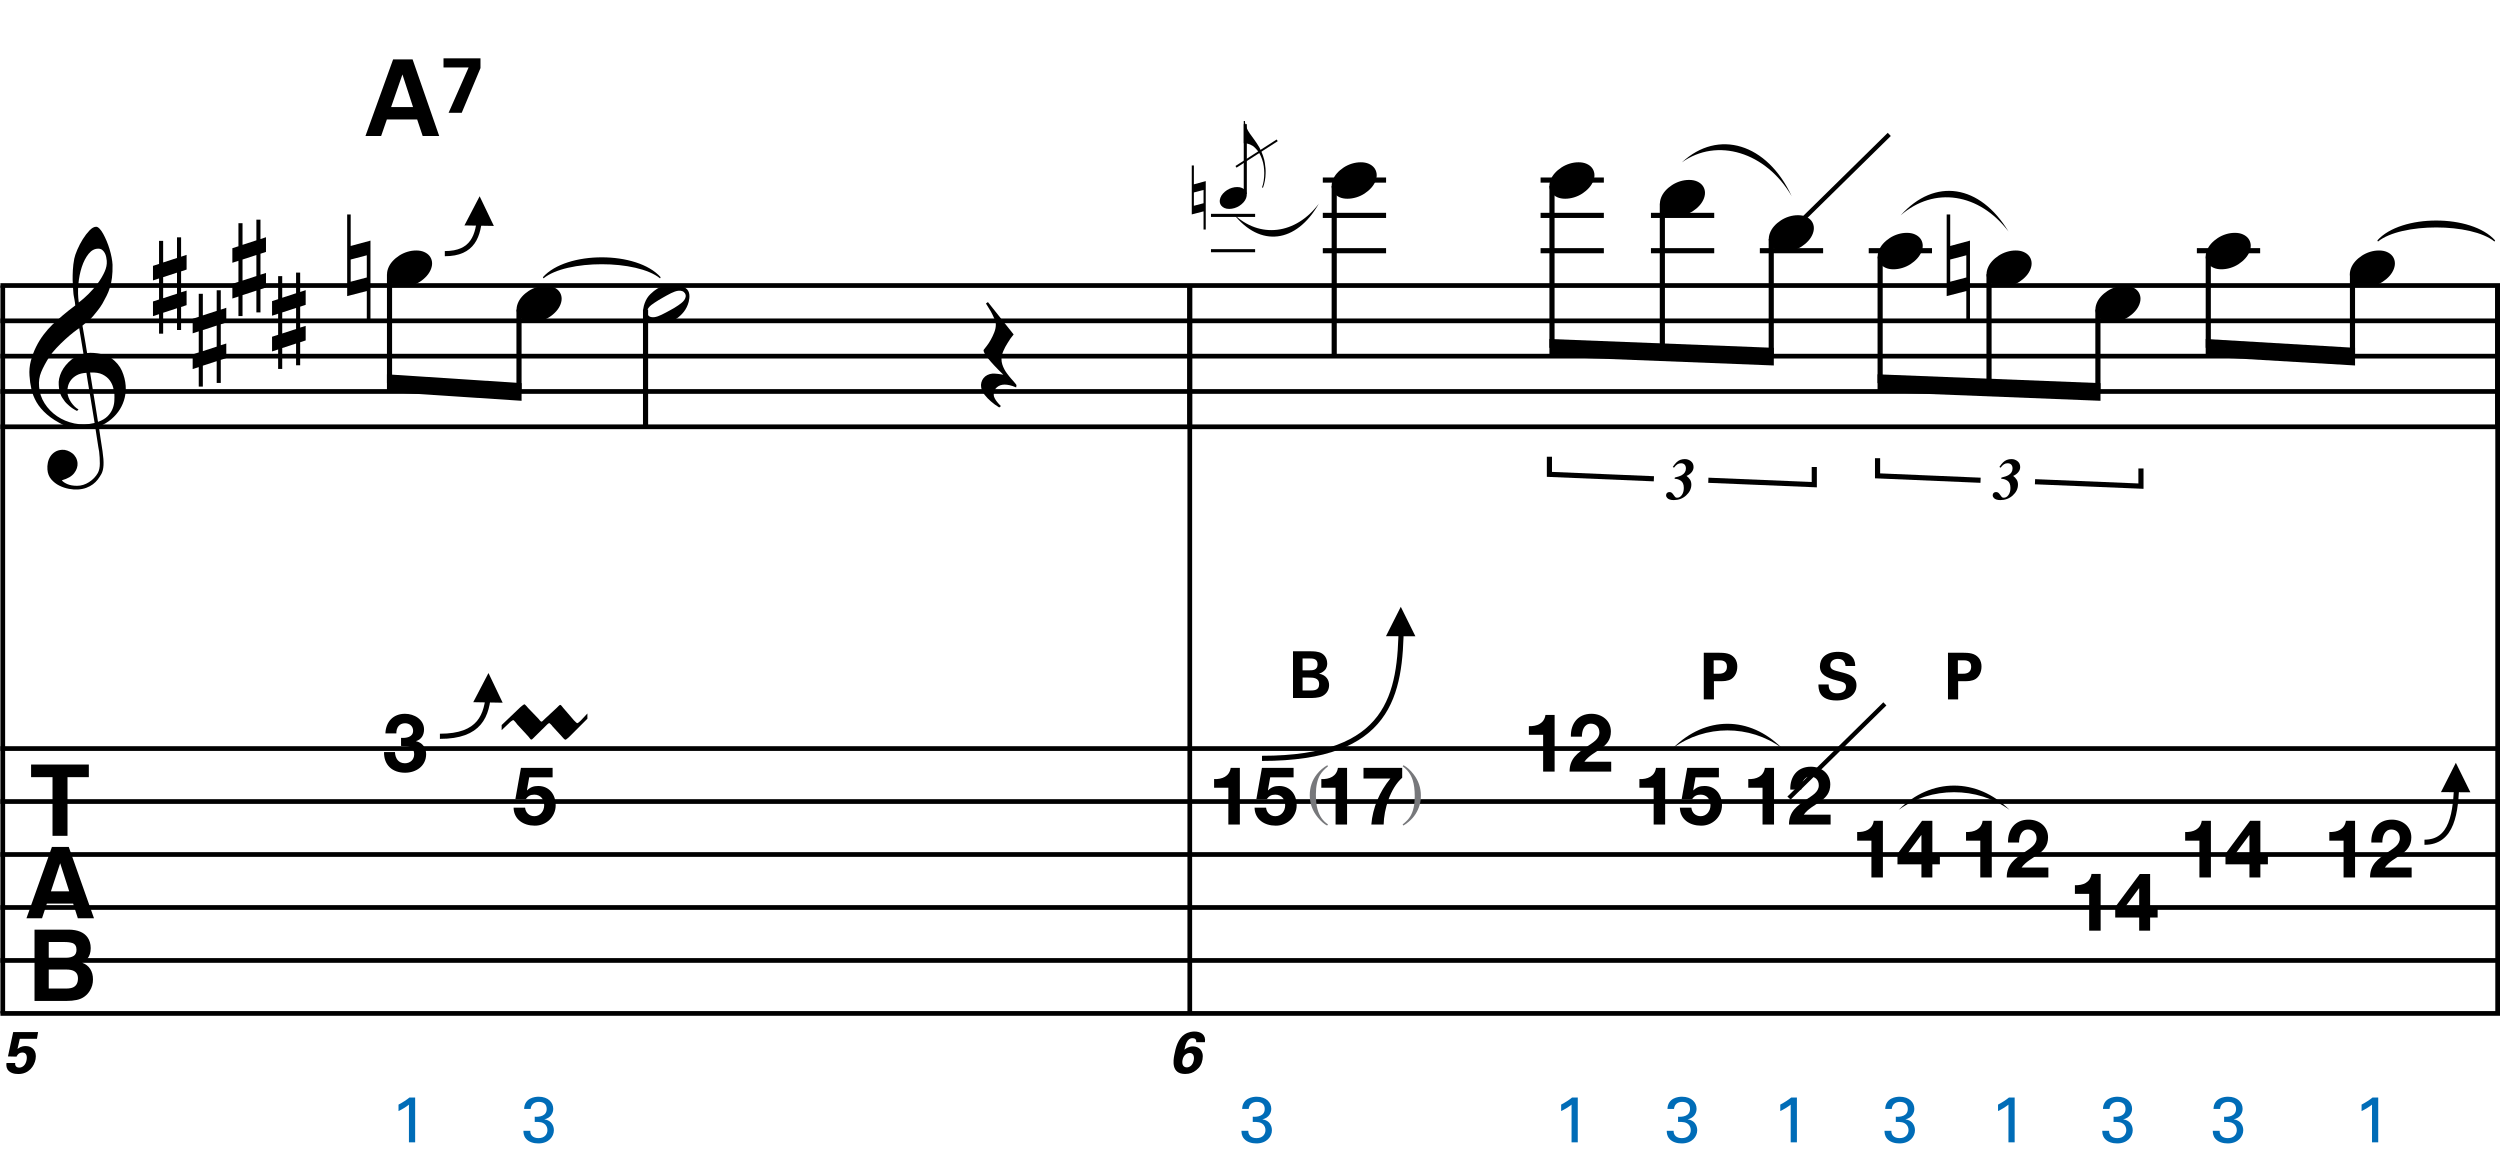 <?xml version="1.0" encoding="utf-8"?>
<!-- Generator: Adobe Illustrator 14.0.0, SVG Export Plug-In . SVG Version: 6.00 Build 43363)  -->
<!DOCTYPE svg PUBLIC "-//W3C//DTD SVG 1.1//EN" "http://www.w3.org/Graphics/SVG/1.1/DTD/svg11.dtd">
<svg version="1.1" id="Layer_1" xmlns="http://www.w3.org/2000/svg" xmlns:xlink="http://www.w3.org/1999/xlink" x="0px" y="0px"
	 width="544.197px" height="252.183px" viewBox="0 0 544.197 252.183" enable-background="new 0 0 544.197 252.183"
	 xml:space="preserve">
<line fill="none" stroke="#000000" stroke-width="1.024" stroke-miterlimit="10" x1="0.605" y1="62.153" x2="0.605" y2="220.601"/>
<g>
	<path d="M20.75,93.089c-0.574,0.103-1.184,0.164-1.83,0.185c-0.646,0.02-1.276,0.005-1.891-0.046
		c-0.615-0.051-1.184-0.123-1.707-0.215c-0.523-0.092-0.949-0.221-1.276-0.385c-1.579-0.758-2.855-1.563-3.828-2.414
		c-0.974-0.851-1.728-1.737-2.26-2.66c-0.533-0.922-0.907-1.871-1.123-2.844s-0.354-1.953-0.415-2.937
		c-0.082-1.066,0.015-2.132,0.292-3.198c0.277-1.065,0.656-2.085,1.138-3.06c0.481-0.973,1.035-1.871,1.661-2.69
		c0.625-0.82,1.255-1.538,1.891-2.153c0.738-0.696,1.512-1.388,2.322-2.075c0.81-0.687,1.696-1.389,2.66-2.106
		c-0.021-0.266-0.046-0.502-0.077-0.708c-0.031-0.205-0.067-0.415-0.108-0.63s-0.087-0.456-0.138-0.723
		c-0.051-0.266-0.087-0.594-0.107-0.984c0-0.164-0.021-0.466-0.062-0.907c-0.042-0.44-0.067-0.973-0.077-1.599
		s0.005-1.338,0.046-2.137c0.041-0.8,0.143-1.63,0.307-2.491c0.103-0.512,0.323-1.164,0.661-1.953
		c0.338-0.789,0.738-1.553,1.199-2.291c0.461-0.738,0.948-1.373,1.461-1.907c0.512-0.533,0.994-0.799,1.445-0.799
		c0.225,0,0.471,0.138,0.738,0.415c0.266,0.277,0.528,0.646,0.784,1.107c0.256,0.461,0.507,0.984,0.753,1.568
		c0.246,0.584,0.461,1.184,0.646,1.799c0.185,0.615,0.333,1.22,0.446,1.814c0.112,0.595,0.179,1.118,0.2,1.568
		c0.02,1.066-0.021,2.004-0.123,2.813c-0.103,0.81-0.256,1.538-0.461,2.183c-0.205,0.646-0.446,1.241-0.723,1.784
		c-0.276,0.543-0.569,1.091-0.876,1.645c-0.328,0.554-0.661,1.041-1,1.46c-0.338,0.42-0.682,0.846-1.03,1.276
		c-0.369,0.451-0.753,0.825-1.153,1.123c-0.4,0.297-0.795,0.62-1.184,0.968c0.185,1.045,0.348,1.989,0.492,2.829
		c0.062,0.369,0.123,0.728,0.184,1.076c0.062,0.349,0.113,0.672,0.154,0.969c0.041,0.297,0.082,0.543,0.123,0.738
		c0.041,0.195,0.062,0.313,0.062,0.354c0.492-0.062,1-0.066,1.522-0.016c0.522,0.051,1.024,0.128,1.506,0.23
		c0.481,0.103,0.912,0.236,1.292,0.4c0.379,0.165,0.682,0.318,0.907,0.461c1.107,0.82,1.891,1.758,2.353,2.813
		c0.461,1.056,0.732,2.137,0.815,3.244c0.062,0.861-0.011,1.727-0.215,2.599c-0.205,0.871-0.549,1.701-1.03,2.491
		c-0.482,0.789-1.107,1.511-1.875,2.167c-0.769,0.656-1.676,1.199-2.722,1.63c0.123,0.84,0.235,1.619,0.338,2.337
		c0.103,0.615,0.194,1.215,0.277,1.799c0.082,0.584,0.143,0.989,0.185,1.215c0.184,1.23,0.256,2.239,0.215,3.029
		c-0.041,0.789-0.195,1.43-0.461,1.922c-0.226,0.41-0.487,0.81-0.784,1.199c-0.297,0.389-0.651,0.738-1.061,1.045
		c-0.41,0.308-0.887,0.564-1.43,0.769c-0.543,0.205-1.164,0.328-1.86,0.369c-0.533,0.041-1.168-0.005-1.907-0.138
		c-0.738-0.134-1.445-0.369-2.122-0.707c-0.677-0.338-1.261-0.795-1.753-1.369c-0.492-0.574-0.769-1.281-0.83-2.122
		c-0.042-0.492-0.011-0.989,0.092-1.492c0.102-0.502,0.282-0.953,0.538-1.353c0.256-0.4,0.594-0.733,1.015-1
		c0.42-0.267,0.938-0.42,1.553-0.461c0.369-0.021,0.743,0.036,1.123,0.169c0.379,0.133,0.733,0.323,1.061,0.569
		c0.328,0.246,0.594,0.553,0.799,0.922c0.205,0.369,0.328,0.769,0.369,1.199c0.062,0.758-0.174,1.491-0.708,2.199
		c-0.533,0.707-1.435,1.235-2.706,1.583c0.205,0.287,0.594,0.558,1.168,0.815c0.573,0.256,1.292,0.384,2.152,0.384
		c0.902,0,1.768-0.267,2.598-0.799c0.831-0.534,1.471-1.199,1.922-1.999c0.287-0.533,0.431-1.225,0.431-2.076
		s-0.051-1.707-0.154-2.567c-0.041-0.144-0.103-0.498-0.185-1.061c-0.082-0.564-0.174-1.153-0.276-1.768
		C21.016,94.77,20.893,93.971,20.75,93.089z M16.736,81.666c-0.543,0.297-0.974,0.657-1.292,1.077
		c-0.318,0.42-0.533,0.866-0.646,1.337c-0.113,0.472-0.159,0.892-0.138,1.261c0.02,0.369,0.102,0.748,0.246,1.138
		c0.144,0.389,0.333,0.753,0.569,1.092c0.236,0.338,0.492,0.646,0.769,0.922s0.558,0.487,0.846,0.63
		c-0.042,0.041-0.077,0.077-0.108,0.107s-0.067,0.066-0.107,0.108c-0.042,0.041-0.072,0.082-0.092,0.123
		c-0.636-0.308-1.194-0.672-1.676-1.092c-0.482-0.42-0.795-0.723-0.938-0.907c-0.226-0.307-0.42-0.584-0.584-0.83
		s-0.297-0.507-0.399-0.784c-0.103-0.277-0.19-0.579-0.262-0.907c-0.072-0.328-0.118-0.717-0.138-1.168
		c-0.042-0.43-0.011-0.886,0.092-1.368c0.103-0.481,0.271-0.969,0.507-1.461c0.235-0.492,0.543-0.968,0.922-1.43
		s0.825-0.896,1.338-1.307c0.266-0.205,0.507-0.369,0.723-0.492s0.415-0.23,0.6-0.323s0.374-0.164,0.569-0.215
		c0.194-0.051,0.404-0.108,0.63-0.169l-0.922-5.566c-0.246,0.144-0.646,0.431-1.2,0.861c-0.553,0.431-1.158,0.943-1.814,1.538
		c-0.656,0.595-1.307,1.235-1.953,1.922c-0.646,0.687-1.174,1.348-1.583,1.983c-0.738,1.168-1.312,2.245-1.722,3.229
		c-0.41,0.984-0.564,2.05-0.461,3.198c0.082,1.292,0.477,2.496,1.184,3.613c0.707,1.117,1.614,2.055,2.721,2.813
		c1.107,0.758,2.368,1.286,3.782,1.583c1.415,0.297,2.88,0.261,4.397-0.107c-0.328-2.03-0.625-3.844-0.892-5.443
		c-0.123-0.676-0.236-1.342-0.338-1.999c-0.103-0.656-0.2-1.24-0.292-1.753c-0.092-0.512-0.18-1.086-0.262-1.722
		C17.971,81.2,17.279,81.369,16.736,81.666z M21.395,54.129c-0.799,0-1.502,0.375-2.106,1.123c-0.604,0.749-1.097,1.696-1.476,2.844
		c-0.38,1.148-0.63,2.409-0.753,3.782c-0.123,1.374-0.092,2.696,0.092,3.967c0.676-0.512,1.384-1.132,2.122-1.86
		c0.738-0.728,1.409-1.501,2.014-2.322c0.604-0.819,1.096-1.65,1.476-2.491c0.379-0.84,0.538-1.64,0.477-2.398
		c-0.021-0.246-0.062-0.522-0.123-0.83s-0.165-0.594-0.308-0.861c-0.144-0.267-0.328-0.492-0.553-0.677
		C22.03,54.221,21.744,54.129,21.395,54.129z M21.333,91.829c0.881-0.308,1.568-0.708,2.061-1.199
		c0.492-0.492,0.855-1.025,1.091-1.599c0.236-0.574,0.369-1.148,0.4-1.722s0.036-1.086,0.016-1.537
		c-0.042-0.369-0.128-0.831-0.262-1.384c-0.133-0.554-0.384-1.086-0.753-1.599c-0.369-0.512-0.892-0.938-1.568-1.276
		c-0.677-0.338-1.579-0.477-2.706-0.415L21.333,91.829z"/>
</g>
<g>
	<path d="M19.337,166.423v2.748h-4.643v12.77h-3.263v-12.77H6.767v-2.748H19.337z"/>
</g>
<g>
	<path d="M11.3,184.363h3.669l5.49,15.518h-3.516l-1.024-3.189h-5.714l-1.052,3.189H5.761L11.3,184.363z M11.086,194.017h3.974
		l-1.96-6.106L11.086,194.017z"/>
</g>
<g>
	<path d="M19.035,204.015c0.475,0.66,0.712,1.45,0.712,2.369c0,0.947-0.24,1.709-0.719,2.285c-0.268,0.322-0.662,0.617-1.184,0.884
		c0.792,0.288,1.39,0.744,1.792,1.368c0.403,0.625,0.604,1.383,0.604,2.274c0,0.919-0.23,1.744-0.691,2.474
		c-0.293,0.484-0.659,0.892-1.099,1.221c-0.496,0.38-1.08,0.639-1.753,0.779s-1.404,0.211-2.193,0.211H7.515v-15.518h7.499
		C16.906,202.391,18.247,202.942,19.035,204.015z M10.61,205.058v3.422h3.771c0.674,0,1.221-0.129,1.641-0.385
		c0.42-0.256,0.63-0.711,0.63-1.363c0-0.723-0.278-1.2-0.833-1.432c-0.479-0.162-1.09-0.242-1.833-0.242H10.61z M10.61,211.048
		v4.137h3.767c0.673,0,1.197-0.091,1.571-0.273c0.68-0.337,1.02-0.982,1.02-1.938c0-0.807-0.33-1.361-0.989-1.662
		c-0.368-0.169-0.884-0.257-1.55-0.264H10.61z"/>
</g>
<g>
	<path d="M34.622,57.443v-5.012h0.892v4.705l3.014-0.984v-4.49h0.892v4.213l1.199-0.4v3.198l-1.199,0.399v4.551l1.199-0.369v3.167
		l-1.199,0.399v5.013h-0.892v-4.736l-3.014,0.984v4.551h-0.892V68.39L33.3,68.821v-3.198l1.322-0.43V60.61L33.3,61.041v-3.167
		L34.622,57.443z M35.514,60.333v4.582l3.014-0.984V59.35L35.514,60.333z"/>
</g>
<g>
	<path d="M43.262,68.963v-5.012h0.892v4.705l3.014-0.984v-4.49h0.892v4.213l1.199-0.4v3.198l-1.199,0.399v4.551l1.199-0.369v3.167
		l-1.199,0.399v5.013h-0.892v-4.736l-3.014,0.984v4.551h-0.892V79.91l-1.322,0.431v-3.198l1.322-0.43V72.13l-1.322,0.431v-3.167
		L43.262,68.963z M44.154,71.854v4.582l3.014-0.984V70.87L44.154,71.854z"/>
</g>
<g>
	<path d="M51.902,53.604v-5.012h0.892v4.705l3.014-0.984v-4.49h0.892v4.213l1.199-0.4v3.198l-1.199,0.399v4.551l1.199-0.369v3.167
		l-1.199,0.399v5.013h-0.892v-4.736l-3.014,0.984v4.551h-0.892V64.55l-1.322,0.431v-3.198l1.322-0.43v-4.582l-1.322,0.431v-3.167
		L51.902,53.604z M52.794,56.494v4.582l3.014-0.984V55.51L52.794,56.494z"/>
</g>
<g>
	<path d="M60.542,65.124v-5.012h0.892v4.705l3.014-0.984v-4.49h0.892v4.213l1.199-0.4v3.198l-1.199,0.399v4.551l1.199-0.369v3.167
		l-1.199,0.399v5.013h-0.892v-4.736l-3.014,0.984v4.551h-0.892V76.07l-1.322,0.431v-3.198l1.322-0.43v-4.582l-1.322,0.431v-3.167
		L60.542,65.124z M61.434,68.014v4.582l3.014-0.984V67.03L61.434,68.014z"/>
</g>
<line fill="none" stroke="#000000" stroke-width="1.024" stroke-miterlimit="10" x1="258.99" y1="62.153" x2="258.99" y2="92.903"/>
<line fill="none" stroke="#000000" stroke-width="1.024" stroke-miterlimit="10" x1="258.99" y1="62.153" x2="258.99" y2="92.903"/>
<line fill="none" stroke="#000000" stroke-width="1.024" stroke-miterlimit="10" x1="258.99" y1="62.153" x2="258.99" y2="220.601"/>
<line fill="none" stroke="#000000" stroke-width="1.024" stroke-miterlimit="10" x1="543.685" y1="62.153" x2="543.685" y2="92.903"/>
<line fill="none" stroke="#000000" stroke-width="1.024" stroke-miterlimit="10" x1="543.685" y1="62.153" x2="543.685" y2="92.903"/>
<line fill="none" stroke="#000000" stroke-width="1.024" stroke-miterlimit="10" x1="543.685" y1="62.153" x2="543.685" y2="220.601"/>
<line fill="none" stroke="#000000" stroke-width="1.028" stroke-miterlimit="10" x1="0.093" y1="62.153" x2="544.197" y2="62.153"/>
<line fill="none" stroke="#000000" stroke-width="1.028" stroke-miterlimit="10" x1="0.093" y1="69.84" x2="544.197" y2="69.84"/>
<line fill="none" stroke="#000000" stroke-width="1.028" stroke-miterlimit="10" x1="0.093" y1="77.528" x2="544.197" y2="77.528"/>
<line fill="none" stroke="#000000" stroke-width="1.028" stroke-miterlimit="10" x1="0.093" y1="85.215" x2="544.197" y2="85.215"/>
<line fill="none" stroke="#000000" stroke-width="1.028" stroke-miterlimit="10" x1="0.093" y1="92.903" x2="544.197" y2="92.903"/>
<line fill="none" stroke="#000000" stroke-width="1.028" stroke-miterlimit="10" x1="0.093" y1="162.945" x2="544.197" y2="162.945"/>
<line fill="none" stroke="#000000" stroke-width="1.028" stroke-miterlimit="10" x1="0.093" y1="174.476" x2="544.197" y2="174.476"/>
<line fill="none" stroke="#000000" stroke-width="1.028" stroke-miterlimit="10" x1="0.093" y1="186.007" x2="544.197" y2="186.007"/>
<line fill="none" stroke="#000000" stroke-width="1.028" stroke-miterlimit="10" x1="0.093" y1="197.539" x2="544.197" y2="197.539"/>
<line fill="none" stroke="#000000" stroke-width="1.028" stroke-miterlimit="10" x1="0.093" y1="209.07" x2="544.197" y2="209.07"/>
<line fill="none" stroke="#000000" stroke-width="1.028" stroke-miterlimit="10" x1="0.093" y1="220.601" x2="544.197" y2="220.601"/>
<g>
</g>
<g>
	<path d="M370.875,142.085h3.141c1.465,0,2.69,0.1,3.535,1.113c0.535,0.647,0.62,1.38,0.62,1.9c0,1.184-0.493,2.184-1.296,2.705
		c-0.746,0.479-1.774,0.479-2.31,0.479h-1.479v3.957h-2.212V142.085z M373.03,146.664h0.873c0.704,0,2.014,0,2.014-1.55
		c0-1.38-1.169-1.38-1.788-1.38h-1.099V146.664z"/>
</g>
<g>
</g>
<g>
</g>
<g>
	<path d="M424.035,142.085h3.141c1.465,0,2.69,0.1,3.535,1.113c0.535,0.647,0.62,1.38,0.62,1.9c0,1.184-0.493,2.184-1.296,2.705
		c-0.746,0.479-1.774,0.479-2.31,0.479h-1.479v3.957h-2.212V142.085z M426.19,146.664h0.873c0.704,0,2.014,0,2.014-1.55
		c0-1.38-1.169-1.38-1.788-1.38h-1.099V146.664z"/>
</g>
<g>
</g>
<g>
</g>
<g>
	<path d="M398.058,148.987c0,0.479-0.027,1.93,1.846,1.93c1.183,0,1.929-0.563,1.929-1.423c0-0.901-0.634-1.057-1.929-1.365
		c-2.423-0.606-3.747-1.324-3.747-3.085c0-1.677,1.197-3.155,4.028-3.155c1.057,0,2.31,0.24,3.07,1.197
		c0.577,0.732,0.577,1.549,0.577,1.888h-2.098c-0.028-0.353-0.142-1.55-1.648-1.55c-1.014,0-1.676,0.55-1.676,1.381
		c0,0.943,0.746,1.112,2.211,1.479c1.761,0.422,3.493,0.901,3.493,2.887c0,1.832-1.521,3.311-4.338,3.311
		c-3.901,0-3.93-2.508-3.943-3.493H398.058z"/>
</g>
<g>
</g>
<g>
</g>
<g>
</g>
<g>
	<path d="M281.458,141.772h3.803c0.591,0,1.731,0,2.507,0.479c0.93,0.592,1.141,1.577,1.141,2.169c0,0.381-0.07,1.043-0.592,1.521
		c-0.07,0.084-0.563,0.535-1.154,0.689v0.029c1.549,0.281,2.154,1.408,2.154,2.479c0,1.197-0.704,2-1.493,2.395
		c-0.788,0.408-2.169,0.408-2.562,0.408h-3.803V141.772z M283.542,145.913h1.521c0.619,0,1.746,0,1.746-1.31
		c0-1.268-1.07-1.268-1.789-1.268h-1.479V145.913z M283.542,150.306h1.479c1,0,2.127,0,2.127-1.365c0-1.451-1.31-1.451-2.352-1.451
		h-1.254V150.306z"/>
</g>
<g>
	<path d="M84.486,58.431c0.205-0.554,0.518-1.066,0.938-1.538c0.42-0.471,0.907-0.886,1.46-1.245
		c0.554-0.358,1.148-0.635,1.784-0.831c0.635-0.194,1.281-0.292,1.937-0.292c0.656,0,1.23,0.107,1.722,0.323
		c0.492,0.215,0.881,0.503,1.168,0.861c0.287,0.359,0.466,0.779,0.538,1.261c0.071,0.482,0.005,0.999-0.2,1.553
		c-0.206,0.553-0.523,1.071-0.954,1.553c-0.43,0.481-0.922,0.902-1.476,1.261c-0.553,0.358-1.153,0.635-1.799,0.831
		c-0.646,0.194-1.287,0.292-1.922,0.292c-0.656,0-1.225-0.108-1.707-0.323c-0.482-0.215-0.872-0.508-1.168-0.876
		c-0.297-0.369-0.477-0.795-0.538-1.276C84.209,59.502,84.281,58.985,84.486,58.431z"/>
</g>
<g>
	<path d="M80.643,52.374v17.558h-0.799v-6.581l-4.274,1.107V46.685h0.769v6.857L80.643,52.374z M76.338,56.494v4.828l3.506-0.923
		v-4.828L76.338,56.494z"/>
</g>
<line fill="none" stroke="#000000" stroke-width="1.121" stroke-miterlimit="10" x1="84.789" y1="59.697" x2="84.789" y2="83.4"/>
<g>
	<path d="M112.686,66.111c0.205-0.554,0.518-1.066,0.938-1.538c0.42-0.471,0.907-0.886,1.46-1.245
		c0.554-0.358,1.148-0.635,1.784-0.831c0.635-0.194,1.281-0.292,1.937-0.292c0.656,0,1.23,0.107,1.722,0.323
		c0.492,0.215,0.881,0.503,1.168,0.861c0.287,0.359,0.466,0.779,0.538,1.261c0.071,0.482,0.005,0.999-0.2,1.553
		c-0.206,0.553-0.523,1.071-0.954,1.553c-0.43,0.481-0.922,0.902-1.476,1.261c-0.553,0.358-1.153,0.635-1.799,0.831
		c-0.646,0.194-1.287,0.292-1.922,0.292c-0.656,0-1.225-0.108-1.707-0.323c-0.482-0.215-0.872-0.508-1.168-0.876
		c-0.297-0.369-0.477-0.795-0.538-1.276C112.409,67.182,112.481,66.665,112.686,66.111z"/>
</g>
<line fill="none" stroke="#000000" stroke-width="1.121" stroke-miterlimit="10" x1="112.976" y1="67.384" x2="112.976" y2="85.322"/>
<polyline points="113.537,83.4 84.228,81.479 84.228,85.322 113.537,87.244 "/>
<line fill="none" stroke="#000000" stroke-width="1.121" stroke-miterlimit="10" x1="140.523" y1="67.384" x2="140.523" y2="93.01"/>
<g>
	<path d="M149.82,63.344c0.123,0.226,0.2,0.477,0.231,0.753s0.031,0.554,0,0.83c-0.031,0.277-0.077,0.538-0.139,0.784
		s-0.123,0.441-0.185,0.584c-0.287,0.779-0.718,1.465-1.292,2.06c-0.574,0.594-1.097,1.004-1.568,1.23
		c-1.005,0.512-2.204,0.708-3.598,0.584c-0.205-0.021-0.446-0.051-0.723-0.092c-0.276-0.042-0.553-0.113-0.83-0.215
		c-0.277-0.103-0.543-0.236-0.799-0.4c-0.257-0.164-0.457-0.369-0.6-0.615c-0.165-0.267-0.262-0.538-0.292-0.815
		s-0.031-0.543,0-0.799c0.031-0.257,0.077-0.492,0.139-0.708s0.123-0.405,0.185-0.569c0.287-0.779,0.697-1.424,1.23-1.937
		c0.533-0.512,1.035-0.912,1.507-1.199c0.471-0.267,1.05-0.481,1.737-0.646c0.687-0.164,1.46-0.194,2.321-0.092
		c0.164,0.021,0.369,0.046,0.615,0.077s0.497,0.092,0.753,0.184c0.256,0.092,0.502,0.215,0.738,0.369
		C149.486,62.867,149.676,63.078,149.82,63.344z M149.113,63.867c-0.165-0.246-0.364-0.41-0.6-0.492
		c-0.236-0.082-0.492-0.112-0.769-0.092c-0.276,0.021-0.559,0.082-0.845,0.185c-0.288,0.103-0.554,0.215-0.8,0.338
		c-0.349,0.164-0.661,0.328-0.938,0.492c-0.276,0.165-0.569,0.328-0.876,0.492c-0.595,0.328-1.199,0.697-1.814,1.107
		c-0.226,0.144-0.457,0.308-0.692,0.492c-0.236,0.185-0.436,0.389-0.6,0.615s-0.272,0.466-0.323,0.723
		c-0.051,0.256-0.005,0.507,0.138,0.753c0.143,0.246,0.338,0.41,0.584,0.492c0.246,0.082,0.507,0.107,0.784,0.077
		c0.276-0.031,0.558-0.098,0.845-0.2c0.287-0.103,0.554-0.215,0.8-0.338c0.348-0.164,0.671-0.328,0.969-0.492
		c0.297-0.164,0.6-0.328,0.907-0.492c0.308-0.165,0.6-0.328,0.876-0.492s0.579-0.359,0.907-0.584
		c0.205-0.144,0.425-0.308,0.661-0.492c0.235-0.185,0.435-0.389,0.6-0.615c0.164-0.226,0.271-0.466,0.323-0.723
		S149.256,64.113,149.113,63.867z"/>
</g>
<g>
	<path d="M219.788,83.856c-0.41-0.092-0.779-0.139-1.107-0.139c-0.656,0-1.215,0.195-1.676,0.584
		c-0.461,0.389-0.692,0.942-0.692,1.661c0,0.225,0.077,0.481,0.23,0.769c0.154,0.287,0.333,0.553,0.538,0.799
		c0.226,0.287,0.492,0.574,0.799,0.861l-0.369,0.307c-0.677-0.41-1.292-0.861-1.845-1.353c-0.472-0.41-0.917-0.876-1.337-1.399
		c-0.42-0.523-0.672-1.071-0.753-1.645c-0.062-0.349-0.046-0.697,0.046-1.045c0.092-0.349,0.246-0.661,0.461-0.938
		s0.492-0.502,0.83-0.677c0.338-0.174,0.723-0.282,1.153-0.323c0.164,0,0.358,0.005,0.584,0.016c0.226,0.01,0.446,0.031,0.661,0.062
		c0.215,0.031,0.42,0.062,0.615,0.092c0.194,0.03,0.354,0.056,0.477,0.077c-1.476-1.435-2.588-2.625-3.336-3.567
		c-0.749-0.943-1.061-1.558-0.938-1.845c0.144-0.185,0.364-0.466,0.661-0.846c0.297-0.379,0.589-0.825,0.876-1.337
		c0.287-0.512,0.543-1.056,0.769-1.63c0.225-0.574,0.338-1.138,0.338-1.691c0-0.348-0.113-0.784-0.338-1.307
		c-0.226-0.523-0.472-1.03-0.738-1.522c-0.328-0.554-0.687-1.138-1.076-1.753l0.431-0.308l5.596,7.042
		c-0.513,0.615-0.953,1.24-1.322,1.875c-0.349,0.534-0.656,1.112-0.922,1.737c-0.267,0.626-0.4,1.215-0.4,1.769
		c0,0.389,0.056,0.763,0.169,1.122c0.112,0.358,0.25,0.697,0.415,1.015c0.164,0.318,0.348,0.615,0.553,0.892
		s0.389,0.517,0.554,0.723c0.082,0.123,0.215,0.281,0.4,0.477c0.185,0.194,0.358,0.389,0.522,0.584s0.312,0.374,0.446,0.538
		s0.2,0.267,0.2,0.308l-0.062,0.492C220.669,84.107,220.198,83.949,219.788,83.856z"/>
</g>
<g>
	<path d="M89.815,12.931l5.787,16.669h-3.597l-1.199-3.597h-6.594l-1.245,3.597h-3.412l6.018-16.669H89.815z M89.907,23.306
		l-2.306-7.101l-2.467,7.101H89.907z"/>
</g>
<g>
	<path d="M96.543,12.701h8.047v2.121l-4.081,9.729H97.65l4.357-9.868h-5.464V12.701z"/>
</g>
<g>
	<path d="M3.307,231.396c-0.052,0.205-0.026,0.999,0.871,0.999c0.692,0,1.41-0.499,1.615-1.679c0.154-0.859-0.051-1.603-0.91-1.603
		c-0.858,0-1.192,0.692-1.294,0.897L1.73,229.96l1.141-5.294h5.422l-0.256,1.461h-3.73l-0.5,2.218
		c0.321-0.244,0.808-0.641,1.794-0.641c1.436,0,2.461,1.051,2.141,2.845c-0.269,1.525-1.461,3.243-3.755,3.243
		c-0.936,0-1.846-0.244-2.333-0.975c-0.333-0.538-0.282-1.089-0.244-1.422H3.307z"/>
</g>
<g>
	<path d="M87.298,160.611c1.075,0.088,2.626-0.123,2.626-1.533c0-1.057-0.828-1.639-1.745-1.639c-1.269,0-1.921,0.934-1.903,2.203
		h-2.379c0.088-2.538,1.709-4.266,4.265-4.266c1.974,0,4.142,1.217,4.142,3.42c0,1.181-0.582,2.186-1.727,2.52v0.035
		c1.357,0.3,2.185,1.41,2.185,2.803c0,2.591-2.185,4.053-4.582,4.053c-2.767,0-4.635-1.656-4.582-4.494h2.379
		c0.053,1.34,0.723,2.433,2.168,2.433c1.128,0,2.009-0.758,2.009-1.938c0-1.868-1.639-1.833-2.855-1.833V160.611z"/>
</g>
<g>
	<path d="M120.292,169.206h-5.093l-0.494,2.802l0.035,0.035c0.688-0.687,1.428-0.951,2.415-0.951c2.432,0,3.807,1.886,3.807,4.195
		c0,2.537-2.115,4.494-4.582,4.44c-2.397,0-4.529-1.321-4.582-3.912h2.502c0.124,1.11,0.917,1.851,2.027,1.851
		c1.304,0,2.132-1.146,2.132-2.379c0-1.287-0.793-2.31-2.132-2.31c-0.899,0-1.393,0.3-1.886,0.987h-2.256l1.216-6.82h6.891V169.206z
		"/>
</g>
<g>
	<path d="M116.026,160.748c-0.144,0.165-0.267,0.246-0.369,0.246c-0.103,0-0.205-0.081-0.308-0.246
		c-0.103-0.163-0.215-0.307-0.338-0.43l-2.491-2.706c0-0.021-0.036-0.077-0.107-0.169c-0.072-0.092-0.154-0.189-0.246-0.293
		c-0.092-0.102-0.18-0.193-0.261-0.276c-0.082-0.081-0.144-0.122-0.185-0.122c-0.042,0-0.113,0.029-0.215,0.092
		c-0.103,0.061-0.205,0.133-0.308,0.215s-0.195,0.164-0.276,0.246c-0.083,0.082-0.134,0.134-0.154,0.154l-1.568,1.476v-1.106
		l4.059-3.875c0.123-0.123,0.246-0.226,0.369-0.308c0.102-0.081,0.205-0.159,0.307-0.23s0.174-0.108,0.215-0.108
		s0.103,0.042,0.185,0.123c0.082,0.082,0.174,0.175,0.277,0.277c0.102,0.123,0.215,0.256,0.338,0.4l2.306,2.398
		c0.02,0.041,0.107,0.148,0.261,0.322s0.271,0.262,0.354,0.262s0.195-0.077,0.338-0.23c0.143-0.154,0.287-0.293,0.431-0.416
		l2.521-2.336c0.062-0.062,0.189-0.189,0.384-0.385c0.194-0.195,0.323-0.293,0.384-0.293c0.103,0,0.215,0.082,0.338,0.246
		s0.246,0.318,0.369,0.462l2.122,2.46c0,0.021,0.041,0.072,0.123,0.154c0.082,0.082,0.174,0.174,0.277,0.275
		c0.102,0.104,0.2,0.195,0.292,0.277s0.159,0.123,0.2,0.123s0.108-0.031,0.2-0.092c0.092-0.062,0.184-0.134,0.276-0.216
		c0.092-0.081,0.174-0.159,0.246-0.23c0.072-0.071,0.118-0.118,0.138-0.138l1.353-1.445v1.137l-3.936,3.937
		c-0.165,0.144-0.292,0.257-0.385,0.338c-0.092,0.083-0.185,0.153-0.276,0.216c-0.092,0.061-0.159,0.092-0.2,0.092
		s-0.107-0.035-0.2-0.107s-0.18-0.154-0.261-0.246c-0.083-0.092-0.195-0.221-0.338-0.385l-2.03-2.214
		c0-0.021-0.031-0.065-0.092-0.138c-0.061-0.072-0.133-0.148-0.215-0.23c-0.083-0.082-0.159-0.154-0.231-0.216
		s-0.118-0.093-0.138-0.093c-0.042,0-0.108,0.031-0.2,0.093c-0.092,0.062-0.18,0.134-0.262,0.216s-0.159,0.158-0.23,0.23
		c-0.072,0.072-0.118,0.117-0.138,0.138l-2.245,2.214C116.323,160.431,116.169,160.584,116.026,160.748z"/>
</g>
<g>
	<path fill="#006CB7" d="M89.017,240.449c-0.606,0.508-1.578,1.085-2.268,1.408v-1.408c0.916-0.479,1.817-1.07,2.366-1.535h1.253
		v9.746h-1.352V240.449z"/>
</g>
<g>
	<path fill="#006CB7" d="M115.428,246.154c-0.014,0.929,0.591,1.591,1.789,1.591c1.366,0,1.943-0.873,1.943-1.732
		c0-1.028-0.69-1.563-1.408-1.718c-0.507-0.099-0.859-0.085-1.352-0.07v-1.141c0.972,0.084,2.605-0.113,2.605-1.69
		c0-1.099-0.747-1.535-1.718-1.535c-0.732,0-1.648,0.323-1.774,1.535h-1.423c0.084-2.423,2.366-2.662,3.155-2.662
		c2.127,0,3.183,1.282,3.183,2.634c0,0.803-0.437,1.957-1.943,2.295c2.084,0.297,2.084,2.17,2.084,2.367
		c0,1.365-1.112,2.873-3.38,2.873c-1.028,0-2.056-0.296-2.676-1.014c-0.549-0.621-0.563-1.324-0.578-1.732H115.428z"/>
</g>
<line fill="none" stroke="#000000" stroke-width="0.432" stroke-miterlimit="10" x1="269.048" y1="36.314" x2="278.017" y2="30.549"/>
<g>
	<path d="M271.329,27.766c0.221,0.492,0.468,0.929,0.737,1.31c0.309,0.431,0.641,0.889,0.996,1.375
		c0.357,0.486,0.715,1.03,1.07,1.633c0.148,0.258,0.289,0.544,0.426,0.858c0.135,0.313,0.258,0.627,0.369,0.941
		c0.109,0.313,0.199,0.612,0.268,0.895c0.066,0.283,0.113,0.517,0.137,0.701c0.062,0.381,0.107,0.76,0.139,1.135
		s0.041,0.741,0.027,1.098c-0.023,1.132-0.215,2.177-0.57,3.137l-0.223-0.037c0.172-0.431,0.299-0.935,0.379-1.513
		s0.119-1.125,0.119-1.642c0-0.443-0.037-0.929-0.109-1.458c-0.074-0.529-0.191-1.021-0.352-1.476
		c-0.283-0.824-0.621-1.476-1.014-1.956c-0.395-0.48-0.732-0.812-1.016-0.997c-0.209-0.135-0.412-0.243-0.609-0.323
		c-0.196-0.08-0.381-0.138-0.553-0.175c-0.197-0.049-0.381-0.08-0.553-0.092h-0.258v-4.833h0.258
		C270.997,26.8,271.107,27.274,271.329,27.766z"/>
</g>
<line fill="none" stroke="#000000" stroke-width="0.673" stroke-miterlimit="10" x1="271.074" y1="42.271" x2="271.074" y2="27.025"/>
<line fill="none" stroke="#000000" stroke-width="0.673" stroke-miterlimit="10" x1="263.603" y1="54.572" x2="273.212" y2="54.572"/>
<line fill="none" stroke="#000000" stroke-width="0.673" stroke-miterlimit="10" x1="263.603" y1="46.885" x2="273.212" y2="46.885"/>
<g>
	<path d="M265.647,43.059c0.123-0.332,0.311-0.64,0.563-0.922c0.252-0.283,0.544-0.532,0.876-0.748
		c0.332-0.215,0.688-0.381,1.07-0.498c0.381-0.117,0.769-0.175,1.163-0.175c0.394,0,0.738,0.064,1.033,0.194
		c0.295,0.129,0.528,0.301,0.701,0.517s0.28,0.467,0.323,0.756c0.043,0.289,0.003,0.6-0.12,0.932s-0.313,0.643-0.572,0.932
		s-0.554,0.541-0.886,0.757c-0.332,0.215-0.692,0.381-1.079,0.498c-0.388,0.117-0.772,0.175-1.153,0.175
		c-0.394,0-0.735-0.065-1.024-0.194c-0.289-0.129-0.523-0.305-0.701-0.526s-0.286-0.477-0.323-0.766
		C265.481,43.702,265.524,43.391,265.647,43.059z"/>
</g>
<g>
	<path d="M262.466,39.424v10.535h-0.48v-3.949l-2.564,0.665V36.011h0.461v4.114L262.466,39.424z M259.883,41.896v2.897l2.103-0.554
		v-2.896L259.883,41.896z"/>
</g>
<line fill="none" stroke="#000000" stroke-width="1.121" stroke-miterlimit="10" x1="290.429" y1="40.479" x2="290.429" y2="77.635"/>
<line fill="none" stroke="#000000" stroke-width="1.121" stroke-miterlimit="10" x1="287.947" y1="54.572" x2="301.72" y2="54.572"/>
<line fill="none" stroke="#000000" stroke-width="1.121" stroke-miterlimit="10" x1="287.947" y1="46.885" x2="301.72" y2="46.885"/>
<line fill="none" stroke="#000000" stroke-width="1.121" stroke-miterlimit="10" x1="287.947" y1="39.197" x2="301.72" y2="39.197"/>
<g>
	<path d="M290.106,39.231c0.204-0.554,0.518-1.066,0.938-1.538c0.42-0.471,0.907-0.886,1.461-1.245
		c0.554-0.358,1.147-0.635,1.783-0.831c0.636-0.194,1.281-0.292,1.938-0.292s1.23,0.107,1.722,0.323
		c0.492,0.215,0.882,0.503,1.169,0.861c0.287,0.359,0.466,0.779,0.538,1.261c0.071,0.482,0.005,0.999-0.2,1.553
		c-0.205,0.553-0.522,1.071-0.953,1.553c-0.431,0.481-0.923,0.902-1.476,1.261c-0.554,0.358-1.153,0.635-1.799,0.831
		c-0.646,0.194-1.287,0.292-1.922,0.292c-0.656,0-1.226-0.108-1.707-0.323c-0.481-0.215-0.871-0.508-1.168-0.876
		c-0.298-0.369-0.478-0.795-0.539-1.276C289.83,40.302,289.901,39.785,290.106,39.231z"/>
</g>
<line fill="none" stroke="#000000" stroke-width="1.121" stroke-miterlimit="10" x1="335.353" y1="54.572" x2="349.126" y2="54.572"/>
<line fill="none" stroke="#000000" stroke-width="1.121" stroke-miterlimit="10" x1="335.353" y1="46.885" x2="349.126" y2="46.885"/>
<line fill="none" stroke="#000000" stroke-width="1.121" stroke-miterlimit="10" x1="335.353" y1="39.197" x2="349.126" y2="39.197"/>
<g>
	<path d="M337.506,39.231c0.204-0.554,0.518-1.066,0.938-1.538c0.42-0.471,0.907-0.886,1.461-1.245
		c0.554-0.358,1.147-0.635,1.783-0.831c0.636-0.194,1.281-0.292,1.938-0.292s1.23,0.107,1.722,0.323
		c0.492,0.215,0.882,0.503,1.169,0.861c0.287,0.359,0.466,0.779,0.538,1.261c0.071,0.482,0.005,0.999-0.2,1.553
		c-0.205,0.553-0.522,1.071-0.953,1.553c-0.431,0.481-0.923,0.902-1.476,1.261c-0.554,0.358-1.153,0.635-1.799,0.831
		c-0.646,0.194-1.287,0.292-1.922,0.292c-0.656,0-1.226-0.108-1.707-0.323c-0.481-0.215-0.871-0.508-1.168-0.876
		c-0.298-0.369-0.478-0.795-0.539-1.276C337.23,40.302,337.301,39.785,337.506,39.231z"/>
</g>
<line fill="none" stroke="#000000" stroke-width="1.121" stroke-miterlimit="10" x1="337.835" y1="40.479" x2="337.835" y2="75.713"/>
<line fill="none" stroke="#000000" stroke-width="1.121" stroke-miterlimit="10" x1="359.376" y1="54.572" x2="373.15" y2="54.572"/>
<line fill="none" stroke="#000000" stroke-width="1.121" stroke-miterlimit="10" x1="359.376" y1="46.885" x2="373.15" y2="46.885"/>
<g>
	<path d="M361.566,43.071c0.204-0.554,0.518-1.066,0.938-1.538c0.42-0.471,0.907-0.886,1.461-1.245
		c0.554-0.358,1.147-0.635,1.783-0.831c0.636-0.194,1.281-0.292,1.938-0.292s1.23,0.107,1.722,0.323
		c0.492,0.215,0.882,0.503,1.169,0.861c0.287,0.359,0.466,0.779,0.538,1.261c0.071,0.482,0.005,0.999-0.2,1.553
		c-0.205,0.553-0.522,1.071-0.953,1.553c-0.431,0.481-0.923,0.902-1.476,1.261c-0.554,0.358-1.153,0.635-1.799,0.831
		c-0.646,0.194-1.287,0.292-1.922,0.292c-0.656,0-1.226-0.108-1.707-0.323c-0.481-0.215-0.871-0.508-1.168-0.876
		c-0.298-0.369-0.478-0.795-0.539-1.276C361.29,44.142,361.361,43.625,361.566,43.071z"/>
</g>
<line fill="none" stroke="#000000" stroke-width="1.121" stroke-miterlimit="10" x1="361.859" y1="44.322" x2="361.859" y2="76.68"/>
<line fill="none" stroke="#000000" stroke-width="1.121" stroke-miterlimit="10" x1="383.08" y1="54.572" x2="396.853" y2="54.572"/>
<g>
	<path d="M385.266,50.751c0.204-0.554,0.518-1.066,0.938-1.538c0.42-0.471,0.907-0.886,1.461-1.245
		c0.554-0.358,1.147-0.635,1.783-0.831c0.636-0.194,1.281-0.292,1.938-0.292s1.23,0.107,1.722,0.323
		c0.492,0.215,0.882,0.503,1.169,0.861c0.287,0.359,0.466,0.779,0.538,1.261c0.071,0.482,0.005,0.999-0.2,1.553
		c-0.205,0.553-0.522,1.071-0.953,1.553c-0.431,0.481-0.923,0.902-1.476,1.261c-0.554,0.358-1.153,0.635-1.799,0.831
		c-0.646,0.194-1.287,0.292-1.922,0.292c-0.656,0-1.226-0.108-1.707-0.323c-0.481-0.215-0.871-0.508-1.168-0.876
		c-0.298-0.369-0.478-0.795-0.539-1.276C384.99,51.822,385.061,51.305,385.266,50.751z"/>
</g>
<line fill="none" stroke="#000000" stroke-width="1.121" stroke-miterlimit="10" x1="385.562" y1="52.009" x2="385.562" y2="77.635"/>
<polyline points="386.123,75.713 337.275,73.791 337.275,77.635 386.123,79.557 "/>
<line fill="none" stroke="#000000" stroke-width="1.121" stroke-miterlimit="10" x1="406.783" y1="54.572" x2="420.556" y2="54.572"/>
<g>
	<path d="M408.966,54.591c0.204-0.554,0.518-1.066,0.938-1.538c0.42-0.471,0.907-0.886,1.461-1.245
		c0.554-0.358,1.147-0.635,1.783-0.831c0.636-0.194,1.281-0.292,1.938-0.292s1.23,0.107,1.722,0.323
		c0.492,0.215,0.882,0.503,1.169,0.861c0.287,0.359,0.466,0.779,0.538,1.261c0.071,0.482,0.005,0.999-0.2,1.553
		c-0.205,0.553-0.522,1.071-0.953,1.553c-0.431,0.481-0.923,0.902-1.476,1.261c-0.554,0.358-1.153,0.635-1.799,0.831
		c-0.646,0.194-1.287,0.292-1.922,0.292c-0.656,0-1.226-0.108-1.707-0.323c-0.481-0.215-0.871-0.508-1.168-0.876
		c-0.298-0.369-0.478-0.795-0.539-1.276C408.69,55.662,408.761,55.145,408.966,54.591z"/>
</g>
<line fill="none" stroke="#000000" stroke-width="1.121" stroke-miterlimit="10" x1="409.265" y1="55.854" x2="409.265" y2="83.4"/>
<g>
	<path d="M390.747,50.086l-0.718-0.641l20.893-20.534l0.666,0.692L390.747,50.086z"/>
</g>
<g>
	<path d="M432.666,58.431c0.204-0.554,0.518-1.066,0.938-1.538c0.42-0.471,0.907-0.886,1.461-1.245
		c0.554-0.358,1.147-0.635,1.783-0.831c0.636-0.194,1.281-0.292,1.938-0.292s1.23,0.107,1.722,0.323
		c0.492,0.215,0.882,0.503,1.169,0.861c0.287,0.359,0.466,0.779,0.538,1.261c0.071,0.482,0.005,0.999-0.2,1.553
		c-0.205,0.553-0.522,1.071-0.953,1.553c-0.431,0.481-0.923,0.902-1.476,1.261c-0.554,0.358-1.153,0.635-1.799,0.831
		c-0.646,0.194-1.287,0.292-1.922,0.292c-0.656,0-1.226-0.108-1.707-0.323c-0.481-0.215-0.871-0.508-1.168-0.876
		c-0.298-0.369-0.478-0.795-0.539-1.276C432.389,59.502,432.46,58.985,432.666,58.431z"/>
</g>
<g>
	<path d="M428.823,52.374v17.558h-0.8v-6.581l-4.273,1.107V46.685h0.769v6.857L428.823,52.374z M424.518,56.494v4.828l3.505-0.923
		v-4.828L424.518,56.494z"/>
</g>
<line fill="none" stroke="#000000" stroke-width="1.121" stroke-miterlimit="10" x1="432.968" y1="59.697" x2="432.968" y2="84.362"/>
<g>
	<path d="M456.366,66.111c0.204-0.554,0.518-1.066,0.938-1.538c0.42-0.471,0.907-0.886,1.461-1.245
		c0.554-0.358,1.147-0.635,1.783-0.831c0.636-0.194,1.281-0.292,1.938-0.292s1.23,0.107,1.722,0.323
		c0.492,0.215,0.882,0.503,1.169,0.861c0.287,0.359,0.466,0.779,0.538,1.261c0.071,0.482,0.005,0.999-0.2,1.553
		c-0.205,0.553-0.522,1.071-0.953,1.553c-0.431,0.481-0.923,0.902-1.476,1.261c-0.554,0.358-1.153,0.635-1.799,0.831
		c-0.646,0.194-1.287,0.292-1.922,0.292c-0.656,0-1.226-0.108-1.707-0.323c-0.481-0.215-0.871-0.508-1.168-0.876
		c-0.298-0.369-0.478-0.795-0.539-1.276C456.089,67.182,456.161,66.665,456.366,66.111z"/>
</g>
<line fill="none" stroke="#000000" stroke-width="1.121" stroke-miterlimit="10" x1="456.671" y1="67.384" x2="456.671" y2="85.322"/>
<polyline points="457.232,83.4 408.705,81.479 408.705,85.322 457.232,87.244 "/>
<line fill="none" stroke="#000000" stroke-width="1.121" stroke-miterlimit="10" x1="478.212" y1="54.572" x2="491.986" y2="54.572"/>
<g>
	<path d="M480.366,54.591c0.204-0.554,0.518-1.066,0.938-1.538c0.42-0.471,0.907-0.886,1.461-1.245
		c0.554-0.358,1.147-0.635,1.783-0.831c0.636-0.194,1.281-0.292,1.938-0.292s1.23,0.107,1.722,0.323
		c0.492,0.215,0.882,0.503,1.169,0.861c0.287,0.359,0.466,0.779,0.538,1.261c0.071,0.482,0.005,0.999-0.2,1.553
		c-0.205,0.553-0.522,1.071-0.953,1.553c-0.431,0.481-0.923,0.902-1.476,1.261c-0.554,0.358-1.153,0.635-1.799,0.831
		c-0.646,0.194-1.287,0.292-1.922,0.292c-0.656,0-1.226-0.108-1.707-0.323c-0.481-0.215-0.871-0.508-1.168-0.876
		c-0.298-0.369-0.478-0.795-0.539-1.276C480.089,55.662,480.161,55.145,480.366,54.591z"/>
</g>
<line fill="none" stroke="#000000" stroke-width="1.121" stroke-miterlimit="10" x1="480.695" y1="55.854" x2="480.695" y2="75.713"/>
<g>
	<path d="M511.746,58.431c0.204-0.554,0.518-1.066,0.938-1.538c0.42-0.471,0.907-0.886,1.461-1.245
		c0.554-0.358,1.147-0.635,1.783-0.831c0.636-0.194,1.281-0.292,1.938-0.292s1.23,0.107,1.722,0.323
		c0.492,0.215,0.882,0.503,1.169,0.861c0.287,0.359,0.466,0.779,0.538,1.261c0.071,0.482,0.005,0.999-0.2,1.553
		c-0.205,0.553-0.522,1.071-0.953,1.553c-0.431,0.481-0.923,0.902-1.476,1.261c-0.554,0.358-1.153,0.635-1.799,0.831
		c-0.646,0.194-1.287,0.292-1.922,0.292c-0.656,0-1.226-0.108-1.707-0.323c-0.481-0.215-0.871-0.508-1.168-0.876
		c-0.298-0.369-0.478-0.795-0.539-1.276C511.469,59.502,511.541,58.985,511.746,58.431z"/>
</g>
<line fill="none" stroke="#000000" stroke-width="1.121" stroke-miterlimit="10" x1="512.085" y1="59.697" x2="512.085" y2="77.635"/>
<polyline points="512.646,75.713 480.134,73.791 480.134,77.635 512.646,79.557 "/>
<g>
	<path d="M362.868,107.307c0.134-0.131,0.307-0.197,0.52-0.197c0.188,0,0.346,0.044,0.476,0.132c0.129,0.088,0.274,0.251,0.438,0.49
		l0.182,0.251c0.108,0.155,0.204,0.254,0.287,0.296c0.084,0.042,0.194,0.062,0.332,0.062c0.388,0,0.723-0.2,1.004-0.601
		s0.422-0.906,0.422-1.516c0-0.756-0.214-1.28-0.641-1.572c-0.428-0.292-0.882-0.433-1.36-0.42l0.043-0.281
		c0.688-0.154,1.197-0.33,1.526-0.525c0.592-0.346,0.889-0.832,0.889-1.458c0-0.346-0.093-0.62-0.278-0.823
		c-0.186-0.202-0.447-0.303-0.785-0.303c-0.305,0-0.575,0.078-0.813,0.234c-0.237,0.157-0.478,0.399-0.719,0.729l-0.263-0.163
		c0.279-0.421,0.548-0.755,0.807-1.001c0.476-0.471,1.08-0.707,1.813-0.707c0.501,0,0.942,0.154,1.326,0.463
		s0.575,0.734,0.575,1.276c0,0.392-0.13,0.752-0.391,1.082s-0.591,0.586-0.991,0.77l-0.15,0.068
		c0.301,0.226,0.551,0.489,0.751,0.792s0.3,0.672,0.3,1.11c0,0.884-0.386,1.674-1.157,2.371c-0.737,0.663-1.63,0.994-2.677,0.994
		c-0.643,0-1.109-0.148-1.401-0.444c-0.175-0.179-0.263-0.379-0.263-0.601C362.667,107.608,362.735,107.438,362.868,107.307z"/>
</g>
<polyline fill="none" stroke="#000000" stroke-width="1.121" stroke-miterlimit="10" points="337.275,99.416 337.275,103.26 
	360.017,104.221 "/>
<polyline fill="none" stroke="#000000" stroke-width="1.121" stroke-miterlimit="10" points="371.869,104.541 394.931,105.502 
	394.931,101.658 "/>
<g>
	<path d="M433.967,107.307c0.134-0.131,0.307-0.197,0.52-0.197c0.188,0,0.346,0.044,0.476,0.132c0.129,0.088,0.274,0.251,0.438,0.49
		l0.182,0.251c0.108,0.155,0.204,0.254,0.287,0.296c0.084,0.042,0.194,0.062,0.332,0.062c0.388,0,0.723-0.2,1.004-0.601
		s0.422-0.906,0.422-1.516c0-0.756-0.214-1.28-0.641-1.572c-0.428-0.292-0.882-0.433-1.36-0.42l0.043-0.281
		c0.688-0.154,1.197-0.33,1.526-0.525c0.592-0.346,0.889-0.832,0.889-1.458c0-0.346-0.093-0.62-0.278-0.823
		c-0.186-0.202-0.447-0.303-0.785-0.303c-0.305,0-0.575,0.078-0.813,0.234c-0.237,0.157-0.478,0.399-0.719,0.729l-0.263-0.163
		c0.279-0.421,0.548-0.755,0.807-1.001c0.476-0.471,1.08-0.707,1.813-0.707c0.501,0,0.942,0.154,1.326,0.463
		s0.575,0.734,0.575,1.276c0,0.392-0.13,0.752-0.391,1.082s-0.591,0.586-0.991,0.77l-0.15,0.068
		c0.301,0.226,0.551,0.489,0.751,0.792s0.3,0.672,0.3,1.11c0,0.884-0.386,1.674-1.157,2.371c-0.737,0.663-1.63,0.994-2.677,0.994
		c-0.643,0-1.109-0.148-1.401-0.444c-0.175-0.179-0.263-0.379-0.263-0.601C433.767,107.608,433.834,107.438,433.967,107.307z"/>
</g>
<polyline fill="none" stroke="#000000" stroke-width="1.121" stroke-miterlimit="10" points="408.705,99.737 408.705,103.58 
	431.126,104.541 "/>
<polyline fill="none" stroke="#000000" stroke-width="1.121" stroke-miterlimit="10" points="442.978,104.861 466.041,105.822 
	466.041,101.979 "/>
<g>
	<path d="M260.389,226.871c0.077-0.641-0.308-0.884-0.782-0.884c-1.282,0-1.603,1.589-1.782,2.512
		c0.372-0.294,0.936-0.718,1.872-0.718c1.243,0,2.409,0.885,2.063,2.833c-0.167,0.987-0.564,1.704-1.359,2.333
		c-0.679,0.551-1.422,0.833-2.422,0.833c-3.076,0-2.563-2.999-2.371-4.063c0.32-1.795,0.872-3.652,2.243-4.55
		c0.897-0.59,1.833-0.628,2.179-0.628c1.346,0,2.512,0.691,2.256,2.332H260.389z M259.863,230.742
		c0.167-0.986-0.244-1.538-0.884-1.538c-0.321,0-1.333,0.192-1.577,1.577c-0.192,1.102,0.32,1.563,0.948,1.563
		C258.902,232.344,259.645,231.959,259.863,230.742z"/>
</g>
<g>
	<path d="M269.889,179.48h-2.503v-8.001h-3.102v-1.886c1.745,0.053,3.331-0.564,3.613-2.449h1.992V179.48z"/>
	<path d="M281.588,169.206h-5.093l-0.493,2.802l0.035,0.035c0.687-0.687,1.427-0.951,2.414-0.951c2.433,0,3.807,1.886,3.807,4.195
		c0,2.537-2.114,4.494-4.582,4.44c-2.396,0-4.529-1.321-4.582-3.912h2.503c0.123,1.11,0.916,1.851,2.026,1.851
		c1.304,0,2.133-1.146,2.133-2.379c0-1.287-0.794-2.31-2.133-2.31c-0.899,0-1.393,0.3-1.886,0.987h-2.256l1.216-6.82h6.891V169.206z
		"/>
</g>
<g>
	<path d="M293.228,179.48h-2.502v-8.001h-3.103v-1.886c1.745,0.053,3.331-0.564,3.613-2.449h1.991V179.48z"/>
	<path d="M305.228,169.294c-2.591,2.273-3.982,6.891-4.035,10.186h-2.68c0.282-3.665,1.798-7.172,4.142-10.01h-5.851v-2.326h8.424
		V169.294z"/>
</g>
<g>
	<path fill="#77787B" d="M286.667,168.512c0.642-0.806,1.397-1.454,2.269-1.945l0.143,0.248c-0.807,0.641-1.382,1.265-1.728,1.87
		c-0.605,1.057-0.908,2.463-0.908,4.221c0,1.301,0.115,2.375,0.345,3.221c0.406,1.482,1.169,2.592,2.291,3.327l-0.195,0.248
		c-0.616-0.296-1.282-0.874-1.998-1.735c-1.187-1.426-1.779-3.049-1.779-4.865C285.106,171.359,285.626,169.829,286.667,168.512z"/>
</g>
<g>
</g>
<g>
</g>
<g>
</g>
<g>
</g>
<g>
	<path fill="#77787B" d="M309.004,175.293c-0.195,0.665-0.48,1.294-0.855,1.885c-0.396,0.631-0.924,1.22-1.585,1.765
		c-0.436,0.361-0.801,0.613-1.097,0.759l-0.143-0.248c0.771-0.585,1.334-1.185,1.69-1.795c0.63-1.081,0.945-2.511,0.945-4.288
		c0-1.437-0.145-2.611-0.436-3.521c-0.405-1.287-1.139-2.299-2.2-3.034l0.195-0.248c0.791,0.44,1.527,1.106,2.208,1.997
		c1.046,1.373,1.569,2.91,1.569,4.611C309.297,173.921,309.2,174.627,309.004,175.293z"/>
</g>
<g>
	<path d="M338.408,167.96h-2.502v-8.002h-3.103v-1.885c1.745,0.053,3.331-0.564,3.613-2.45h1.991V167.96z"/>
	<path d="M341.949,160.365c-0.088-2.82,1.516-4.988,4.477-4.988c2.256,0,4.229,1.445,4.229,3.86c0,3.735-3.966,4.036-5.763,6.573
		h5.833v2.15h-9.059c0-2.873,1.763-4.054,3.895-5.516c1.075-0.758,2.591-1.498,2.591-3.014c0-1.182-0.775-1.904-1.851-1.904
		c-1.48,0-1.956,1.533-1.956,2.838H341.949z"/>
</g>
<g>
	<path d="M362.468,179.48h-2.502v-8.001h-3.103v-1.886c1.745,0.053,3.331-0.564,3.613-2.449h1.991V179.48z"/>
	<path d="M374.168,169.206h-5.093l-0.493,2.802l0.035,0.035c0.687-0.687,1.427-0.951,2.414-0.951c2.433,0,3.807,1.886,3.807,4.195
		c0,2.537-2.114,4.494-4.582,4.44c-2.396,0-4.529-1.321-4.582-3.912h2.503c0.123,1.11,0.916,1.851,2.026,1.851
		c1.304,0,2.133-1.146,2.133-2.379c0-1.287-0.794-2.31-2.133-2.31c-0.899,0-1.393,0.3-1.886,0.987h-2.256l1.216-6.82h6.891V169.206z
		"/>
</g>
<g>
	<path d="M386.168,179.48h-2.502v-8.001h-3.103v-1.886c1.745,0.053,3.331-0.564,3.613-2.449h1.991V179.48z"/>
	<path d="M389.709,171.884c-0.089-2.819,1.516-4.987,4.477-4.987c2.256,0,4.229,1.445,4.229,3.86c0,3.735-3.966,4.035-5.763,6.573
		h5.833v2.149h-9.059c0-2.872,1.763-4.053,3.895-5.516c1.075-0.758,2.591-1.498,2.591-3.014c0-1.182-0.775-1.903-1.851-1.903
		c-1.48,0-1.956,1.533-1.956,2.837H389.709z"/>
</g>
<g>
	<path d="M409.868,191h-2.502V183h-3.103v-1.887c1.745,0.054,3.331-0.563,3.613-2.449h1.991V191z"/>
	<path d="M418.255,188.146h-5.217v-2.291l5.357-7.191h2.238v7.42h1.639v2.062h-1.639V191h-2.379V188.146z M418.255,181.8h-0.054
		l-3.189,4.283h3.243V181.8z"/>
</g>
<g>
	<path d="M389.787,174.046l-0.718-0.641l20.893-20.534l0.666,0.692L389.787,174.046z"/>
</g>
<g>
	<path d="M433.568,191h-2.502V183h-3.103v-1.887c1.745,0.054,3.331-0.563,3.613-2.449h1.991V191z"/>
	<path d="M437.109,183.405c-0.088-2.819,1.516-4.987,4.477-4.987c2.256,0,4.229,1.445,4.229,3.859c0,3.736-3.966,4.035-5.763,6.574
		h5.833V191h-9.059c0-2.872,1.763-4.054,3.895-5.517c1.075-0.758,2.591-1.498,2.591-3.014c0-1.181-0.775-1.903-1.851-1.903
		c-1.48,0-1.956,1.534-1.956,2.838H437.109z"/>
</g>
<g>
	<path d="M457.268,202.581h-2.502v-8.001h-3.103v-1.887c1.745,0.054,3.331-0.563,3.613-2.449h1.991V202.581z"/>
	<path d="M465.656,199.726h-5.217v-2.291l5.357-7.191h2.238v7.42h1.639v2.062h-1.639v2.854h-2.379V199.726z M465.656,193.38h-0.054
		l-3.189,4.283h3.243V193.38z"/>
</g>
<g>
	<path d="M481.268,191h-2.502V183h-3.103v-1.887c1.745,0.054,3.331-0.563,3.613-2.449h1.991V191z"/>
	<path d="M489.656,188.146h-5.217v-2.291l5.357-7.191h2.238v7.42h1.639v2.062h-1.639V191h-2.379V188.146z M489.656,181.8h-0.054
		l-3.189,4.283h3.243V181.8z"/>
</g>
<g>
	<path d="M512.648,191h-2.502V183h-3.103v-1.887c1.745,0.054,3.331-0.563,3.613-2.449h1.991V191z"/>
	<path d="M516.189,183.405c-0.088-2.819,1.516-4.987,4.477-4.987c2.256,0,4.229,1.445,4.229,3.859c0,3.736-3.966,4.035-5.763,6.574
		h5.833V191h-9.059c0-2.872,1.763-4.054,3.895-5.517c1.075-0.758,2.591-1.498,2.591-3.014c0-1.181-0.775-1.903-1.851-1.903
		c-1.48,0-1.956,1.534-1.956,2.838H516.189z"/>
</g>
<g>
	<path fill="#006CB7" d="M271.728,246.154c-0.014,0.929,0.592,1.591,1.788,1.591c1.366,0,1.944-0.873,1.944-1.732
		c0-1.028-0.69-1.563-1.409-1.718c-0.507-0.099-0.858-0.085-1.352-0.07v-1.141c0.972,0.084,2.605-0.113,2.605-1.69
		c0-1.099-0.746-1.535-1.719-1.535c-0.731,0-1.647,0.323-1.774,1.535h-1.422c0.084-2.423,2.367-2.662,3.155-2.662
		c2.127,0,3.184,1.282,3.184,2.634c0,0.803-0.438,1.957-1.944,2.295c2.085,0.297,2.085,2.17,2.085,2.367
		c0,1.365-1.113,2.873-3.381,2.873c-1.027,0-2.056-0.296-2.675-1.014c-0.549-0.621-0.563-1.324-0.578-1.732H271.728z"/>
</g>
<g>
	<path fill="#006CB7" d="M342.096,240.449c-0.605,0.508-1.577,1.085-2.268,1.408v-1.408c0.916-0.479,1.817-1.07,2.366-1.535h1.254
		v9.746h-1.353V240.449z"/>
</g>
<g>
	<path fill="#006CB7" d="M364.308,246.154c-0.015,0.929,0.591,1.591,1.788,1.591c1.366,0,1.944-0.873,1.944-1.732
		c0-1.028-0.69-1.563-1.409-1.718c-0.507-0.099-0.858-0.085-1.352-0.07v-1.141c0.972,0.084,2.605-0.113,2.605-1.69
		c0-1.099-0.746-1.535-1.719-1.535c-0.731,0-1.647,0.323-1.774,1.535h-1.422c0.084-2.423,2.366-2.662,3.154-2.662
		c2.127,0,3.184,1.282,3.184,2.634c0,0.803-0.438,1.957-1.944,2.295c2.085,0.297,2.085,2.17,2.085,2.367
		c0,1.365-1.113,2.873-3.381,2.873c-1.027,0-2.056-0.296-2.676-1.014c-0.549-0.621-0.563-1.324-0.577-1.732H364.308z"/>
</g>
<g>
	<path fill="#006CB7" d="M389.796,240.449c-0.605,0.508-1.577,1.085-2.268,1.408v-1.408c0.916-0.479,1.817-1.07,2.366-1.535h1.254
		v9.746h-1.353V240.449z"/>
</g>
<g>
	<path fill="#006CB7" d="M411.708,246.154c-0.015,0.929,0.591,1.591,1.788,1.591c1.366,0,1.944-0.873,1.944-1.732
		c0-1.028-0.69-1.563-1.409-1.718c-0.507-0.099-0.858-0.085-1.352-0.07v-1.141c0.972,0.084,2.605-0.113,2.605-1.69
		c0-1.099-0.746-1.535-1.719-1.535c-0.731,0-1.647,0.323-1.774,1.535h-1.422c0.084-2.423,2.366-2.662,3.154-2.662
		c2.127,0,3.184,1.282,3.184,2.634c0,0.803-0.438,1.957-1.944,2.295c2.085,0.297,2.085,2.17,2.085,2.367
		c0,1.365-1.113,2.873-3.381,2.873c-1.027,0-2.056-0.296-2.676-1.014c-0.549-0.621-0.563-1.324-0.577-1.732H411.708z"/>
</g>
<g>
	<path fill="#006CB7" d="M437.197,240.449c-0.605,0.508-1.577,1.085-2.268,1.408v-1.408c0.916-0.479,1.817-1.07,2.366-1.535h1.254
		v9.746h-1.353V240.449z"/>
</g>
<g>
	<path fill="#006CB7" d="M459.108,246.154c-0.015,0.929,0.591,1.591,1.788,1.591c1.366,0,1.944-0.873,1.944-1.732
		c0-1.028-0.69-1.563-1.409-1.718c-0.507-0.099-0.858-0.085-1.352-0.07v-1.141c0.972,0.084,2.605-0.113,2.605-1.69
		c0-1.099-0.746-1.535-1.719-1.535c-0.732,0-1.647,0.323-1.774,1.535h-1.422c0.084-2.423,2.366-2.662,3.154-2.662
		c2.127,0,3.184,1.282,3.184,2.634c0,0.803-0.438,1.957-1.944,2.295c2.085,0.297,2.085,2.17,2.085,2.367
		c0,1.365-1.113,2.873-3.381,2.873c-1.027,0-2.056-0.296-2.676-1.014c-0.549-0.621-0.563-1.324-0.577-1.732H459.108z"/>
</g>
<g>
	<path fill="#006CB7" d="M483.168,246.154c-0.015,0.929,0.591,1.591,1.788,1.591c1.366,0,1.944-0.873,1.944-1.732
		c0-1.028-0.69-1.563-1.409-1.718c-0.507-0.099-0.858-0.085-1.352-0.07v-1.141c0.972,0.084,2.605-0.113,2.605-1.69
		c0-1.099-0.746-1.535-1.719-1.535c-0.732,0-1.647,0.323-1.774,1.535h-1.422c0.084-2.423,2.366-2.662,3.154-2.662
		c2.127,0,3.184,1.282,3.184,2.634c0,0.803-0.438,1.957-1.944,2.295c2.085,0.297,2.085,2.17,2.085,2.367
		c0,1.365-1.113,2.873-3.381,2.873c-1.027,0-2.056-0.296-2.676-1.014c-0.549-0.621-0.563-1.324-0.577-1.732H483.168z"/>
</g>
<g>
	<path fill="#006CB7" d="M516.336,240.449c-0.605,0.508-1.577,1.085-2.268,1.408v-1.408c0.916-0.479,1.817-1.07,2.366-1.535h1.254
		v9.746h-1.353V240.449z"/>
</g>
<path d="M118.181,60.338c5.125-5.766,20.5-5.766,25.625,0l-0.128,0.256c-4.997-4.1-20.372-4.1-25.369,0L118.181,60.338"/>
<path d="M517.504,52.33c5.125-5.766,20.5-5.766,25.625,0l-0.128,0.256c-4.997-4.1-20.372-4.1-25.369,0L517.504,52.33"/>
<path d="M268.515,46.564c5.765,7.367,13.667,6.406,18.578-2.242C282.079,51.055,274.177,52.016,268.515,46.564"/>
<path d="M366.103,35.354c7.901-7.367,18.578-4.164,23.917,7.367C384.423,33.072,373.747,29.869,366.103,35.354"/>
<path d="M413.723,46.885c7.474-8.328,17.297-6.727,23.489,3.523C430.892,42.07,421.069,40.469,413.723,46.885"/>
<path d="M364.181,162.837c7.047-7.047,16.656-7.047,23.703,0C380.837,157.712,371.228,157.712,364.181,162.837"/>
<path d="M413.295,176.291c7.047-7.047,17.084-7.047,24.131,0C430.379,171.166,420.342,171.166,413.295,176.291"/>
<path fill="none" stroke="#000000" stroke-width="1.121" stroke-miterlimit="10" d="M95.759,160.275
	c8.696,0,10.31-4.461,10.609-9.924"/>
<polyline points="106.33,146.501 103.014,152.851 109.418,152.964 106.33,146.501 "/>
<path fill="none" stroke="#000000" stroke-width="1.121" stroke-miterlimit="10" d="M96.827,55.213c6.126,0,7.37-3.865,7.623-8.676
	"/>
<polyline points="104.408,42.721 101.097,49.072 107.502,49.18 104.408,42.721 "/>
<path fill="none" stroke="#000000" stroke-width="1.121" stroke-miterlimit="10" d="M274.708,165.08
	c27.983,0,30.142-13.912,30.309-29.15"/>
<polyline points="304.923,132.087 301.697,138.482 308.103,138.505 304.923,132.087 "/>
<path fill="none" stroke="#000000" stroke-width="1.121" stroke-miterlimit="10" d="M527.754,183.338
	c6.001,0,6.892-6.272,7.023-13.475"/>
<polyline points="534.587,166.041 531.345,172.427 537.751,172.466 534.587,166.041 "/>
</svg>
